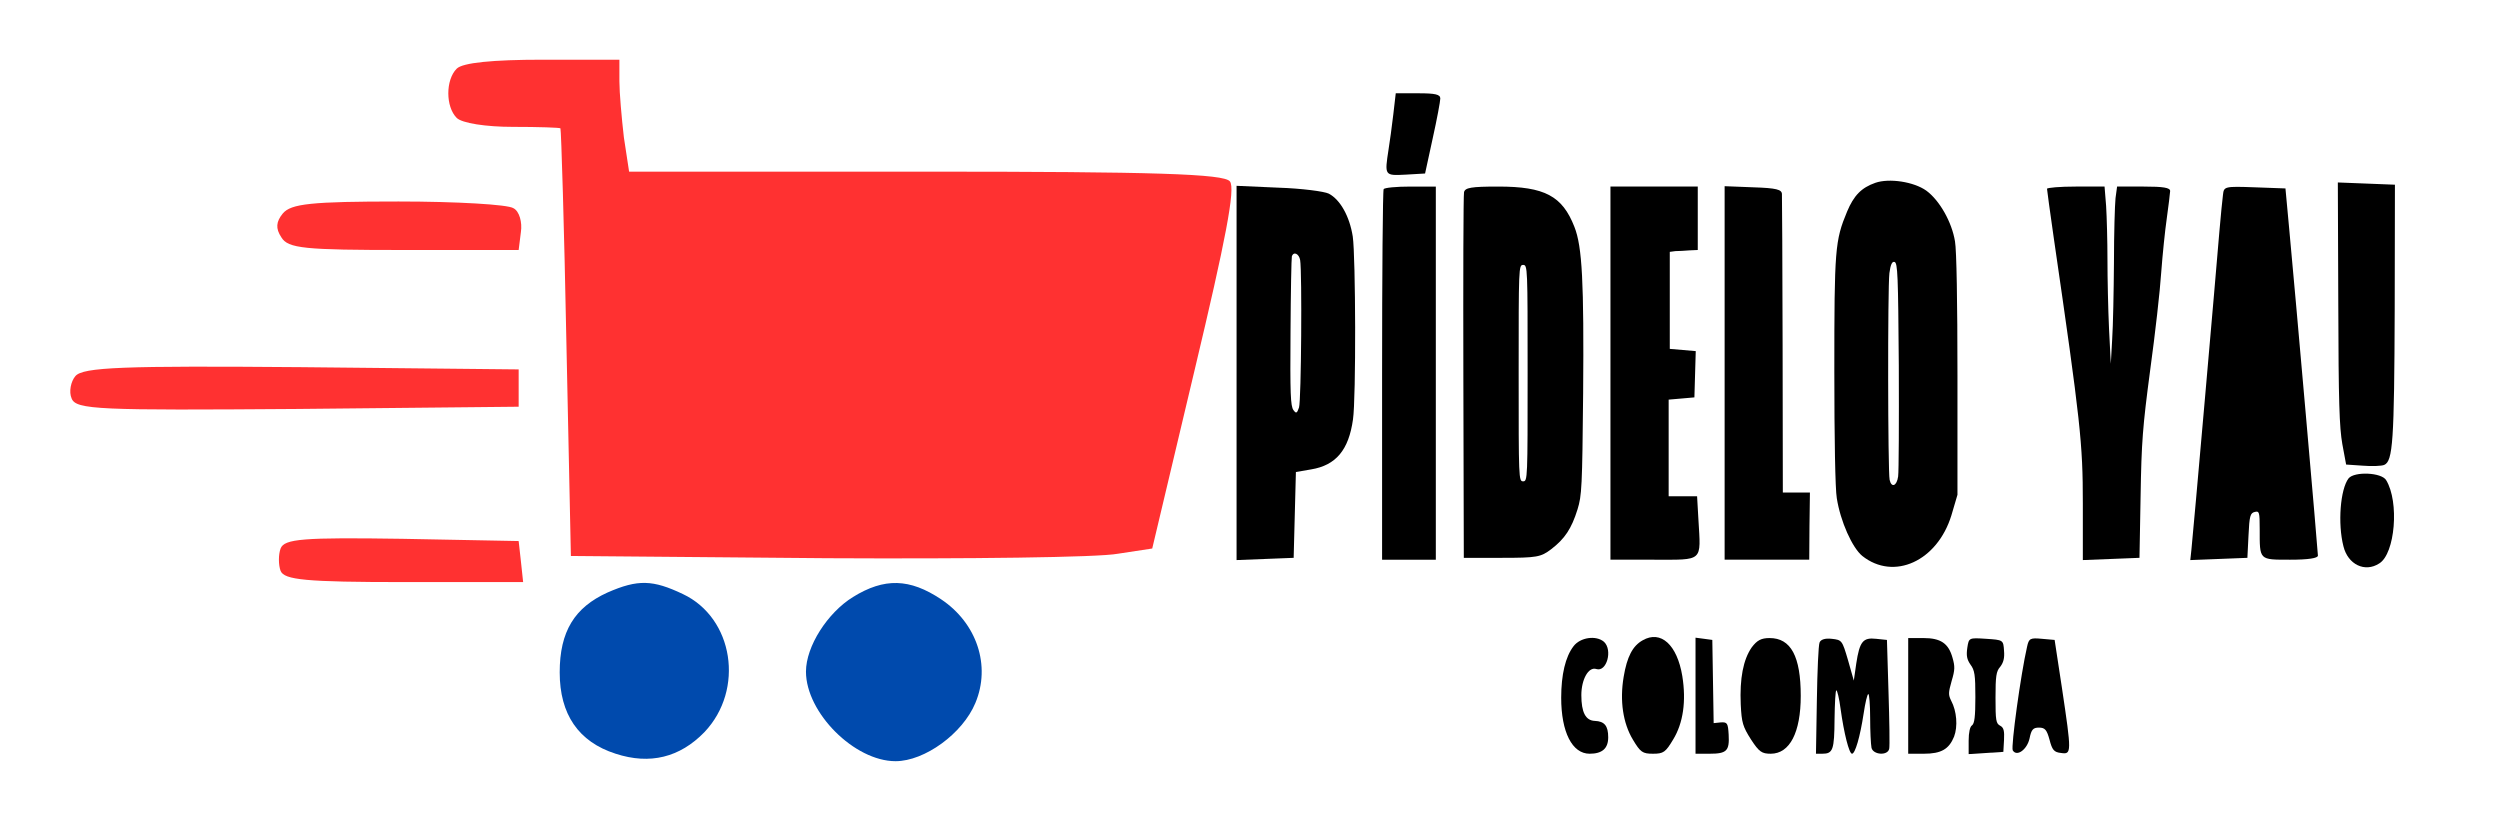 <svg preserveAspectRatio="xMidYMid meet" viewBox="0 0 335 109" height="109pt" width="335pt" xmlns="http://www.w3.org/2000/svg" version="1.0">
<g stroke="none" fill="#FF3131" transform="translate(0,109) scale(0.1,-0.1)">
<path d="M612 998 c-15 -15 -15 -51 0 -66 7 -7 39 -12 75 -12 35 0 64 -1 64
-2 1 -2 5 -131 8 -288 l6 -285 343 -3 c189 -1 364 1 390 6 l46 7 57 240 c41
172 55 243 47 252 -8 10 -100 13 -408 13 l-397 0 -7 46 c-3 26 -6 60 -6 75 l0
29 -103 0 c-67 0 -107 -4 -115 -12z"></path>
<path d="M379 804 c-9 -11 -10 -20 -2 -32 9 -15 31 -17 164 -17 l154 0 3 24
c2 13 -2 28 -10 32 -7 5 -77 9 -154 9 -117 0 -144 -3 -155 -16z"></path>
<path d="M101 586 c-6 -7 -9 -21 -5 -30 6 -15 36 -16 303 -14 l296 3 0 25 0
25 -291 3 c-239 2 -293 0 -303 -12z"></path>
<path d="M376 355 c-3 -8 -3 -22 0 -30 5 -12 33 -15 166 -15 l159 0 -3 28 -3
27 -156 3 c-133 2 -158 0 -163 -13z"></path>
</g>
<g stroke="none" fill="#004AAD" transform="translate(0,109) scale(0.1,-0.1)">
<path d="M814 296 c-44 -20 -64 -52 -64 -107 0 -56 25 -93 75 -109 46 -15 86
-5 119 29 54 57 39 153 -29 185 -40 19 -60 20 -101 2z"></path>
<path d="M1143 290 c-34 -21 -63 -66 -63 -100 0 -55 65 -120 120 -120 39 0 90
37 107 78 21 50 2 107 -46 139 -42 28 -76 29 -118 3z"></path>
</g>

<g stroke="none" fill="#000000" transform="translate(160,109) scale(0.03,-0.05)">
<path d="M890 1873 c-6 -32 -16 -74 -21 -93 -18 -71 -19 -71 77 -68 l86 3 34
94 c19 51 34 100 34 107 0 11 -22 14 -99 14 l-100 0 -11 -57z"></path>
<path d="M3043 1690 c-62 -13 -96 -34 -126 -77 -54 -78 -57 -100 -57 -427 0
-181 4 -317 11 -341 16 -62 69 -133 114 -155 141 -67 335 -14 398 109 l27 55
0 320 c0 196 -4 336 -11 359 -14 52 -69 110 -128 136 -56 24 -166 34 -228 21z
m105 -490 c1 -151 0 -285 -3 -297 -6 -26 -30 -31 -38 -9 -8 21 -9 515 -1 554
5 23 12 32 23 30 14 -3 16 -34 19 -278z"></path>
<path d="M5111 1368 c1 -268 5 -333 18 -378 l17 -55 74 -3 c41 -2 84 -1 96 2
39 10 45 63 47 418 l1 333 -127 3 -128 3 2 -323z"></path>
<path d="M190 1181 l0 -502 128 3 127 3 5 115 5 115 68 7 c111 11 168 52 187
134 14 57 12 436 -1 490 -14 54 -56 99 -107 115 -20 6 -121 14 -224 16 l-188
5 0 -501z m284 302 c9 -33 5 -376 -5 -395 -9 -16 -13 -17 -25 -7 -13 11 -15
44 -13 208 1 108 4 199 6 204 8 14 32 7 37 -10z"></path>
<path d="M847 1673 c-4 -3 -7 -228 -7 -500 l0 -493 120 0 120 0 0 500 0 500
-113 0 c-63 0 -117 -3 -120 -7z"></path>
<path d="M1206 1665 c-3 -8 -4 -232 -3 -498 l2 -482 170 0 c156 0 174 2 220
23 61 28 91 55 118 107 19 37 21 59 25 310 4 299 -4 394 -39 447 -54 83 -133
108 -340 108 -122 0 -148 -3 -153 -15z m284 -485 c0 -283 0 -290 -20 -290 -20
0 -20 7 -20 290 0 283 0 290 20 290 20 0 20 -7 20 -290z"></path>
<path d="M1860 1180 l0 -500 194 0 c223 0 210 -7 199 107 l-6 63 -63 0 -64 0
0 130 0 129 58 3 57 3 3 62 3 62 -58 3 -58 3 0 130 0 130 25 2 c14 0 42 1 63
2 l37 1 0 85 0 85 -195 0 -195 0 0 -500z"></path>
<path d="M2370 1180 l0 -500 189 0 189 0 1 90 2 90 -61 0 -60 0 -1 393 c-1
215 -2 399 -3 407 -1 12 -24 16 -128 18 l-128 3 0 -501z"></path>
<path d="M3810 1674 c0 -4 14 -63 30 -131 120 -495 130 -551 130 -712 l0 -152
127 3 126 3 5 165 c4 146 9 185 43 339 22 96 44 213 49 260 6 48 17 113 25
146 8 33 14 66 15 73 0 9 -30 12 -119 12 l-118 0 -7 -31 c-3 -17 -7 -95 -7
-173 -1 -77 -4 -170 -8 -206 l-6 -65 -8 94 c-4 52 -7 135 -7 185 0 50 -3 115
-6 144 l-7 52 -128 0 c-71 0 -129 -3 -129 -6z"></path>
<path d="M4596 1658 c-3 -13 -10 -57 -16 -98 -13 -97 -118 -816 -125 -853 l-5
-28 128 3 127 3 5 60 c4 53 8 60 28 63 20 3 22 0 22 -46 0 -84 -4 -82 136 -82
81 0 124 4 124 11 0 12 -101 702 -128 874 l-17 110 -137 3 c-136 3 -138 2
-142 -20z"></path>
<path d="M5157 898 c-37 -29 -49 -121 -23 -182 20 -49 96 -71 160 -46 71 26
90 165 31 223 -20 21 -142 24 -168 5z"></path>
<path d="M2004 464 c-45 -15 -70 -44 -85 -98 -18 -64 -3 -124 41 -168 34 -34
43 -38 90 -38 47 0 56 4 90 38 45 44 59 103 41 170 -23 84 -96 124 -177 96z"></path>
<path d="M1695 448 c-36 -28 -55 -76 -55 -138 0 -92 49 -150 127 -150 56 0 83
14 83 44 0 31 -17 43 -60 44 -41 1 -60 23 -60 69 0 42 32 77 67 70 46 -9 74
51 34 73 -35 18 -106 12 -136 -12z"></path>
<path d="M2240 316 l0 -156 63 0 c77 0 89 8 85 51 -3 31 -6 34 -35 33 l-32 -2
-3 112 -3 111 -37 3 -38 3 0 -155z"></path>
<path d="M2491 445 c-38 -33 -54 -83 -49 -153 4 -49 9 -59 46 -94 36 -33 48
-38 88 -38 85 0 134 57 134 155 0 106 -44 155 -139 155 -38 0 -56 -6 -80 -25z"></path>
<path d="M2794 458 c-5 -7 -10 -77 -12 -155 l-4 -143 28 0 c48 0 54 10 55 93
1 42 4 77 8 77 4 0 13 -22 19 -50 15 -65 38 -120 51 -120 14 0 36 45 52 108 7
28 16 52 21 52 4 0 8 -29 8 -64 0 -35 3 -71 6 -80 7 -19 72 -22 79 -3 3 6 1
75 -3 152 l-7 140 -48 3 c-59 4 -74 -7 -89 -66 l-11 -46 -26 55 c-26 53 -27
54 -73 57 -30 2 -49 -2 -54 -10z"></path>
<path d="M3190 315 l0 -155 70 0 c77 0 112 12 135 46 17 27 12 68 -13 96 -13
16 -13 21 2 53 15 30 15 39 4 62 -18 39 -53 53 -130 53 l-68 0 0 -155z"></path>
<path d="M3454 444 c-5 -21 -2 -31 14 -45 19 -15 22 -28 22 -87 0 -53 -4 -71
-15 -76 -9 -3 -15 -19 -15 -41 l0 -36 78 3 77 3 3 32 c2 24 -1 33 -17 38 -19
6 -21 14 -21 75 0 58 3 71 21 83 14 11 20 23 17 43 -3 29 -4 29 -80 32 -77 3
-77 3 -84 -24z"></path>
<path d="M3721 447 c-28 -73 -73 -269 -64 -278 18 -18 64 2 75 32 8 24 16 29
42 29 27 0 35 -6 47 -32 12 -28 20 -34 52 -36 47 -4 47 0 4 173 l-33 130 -57
3 c-52 3 -58 1 -66 -21z"></path>
</g>
</svg>
